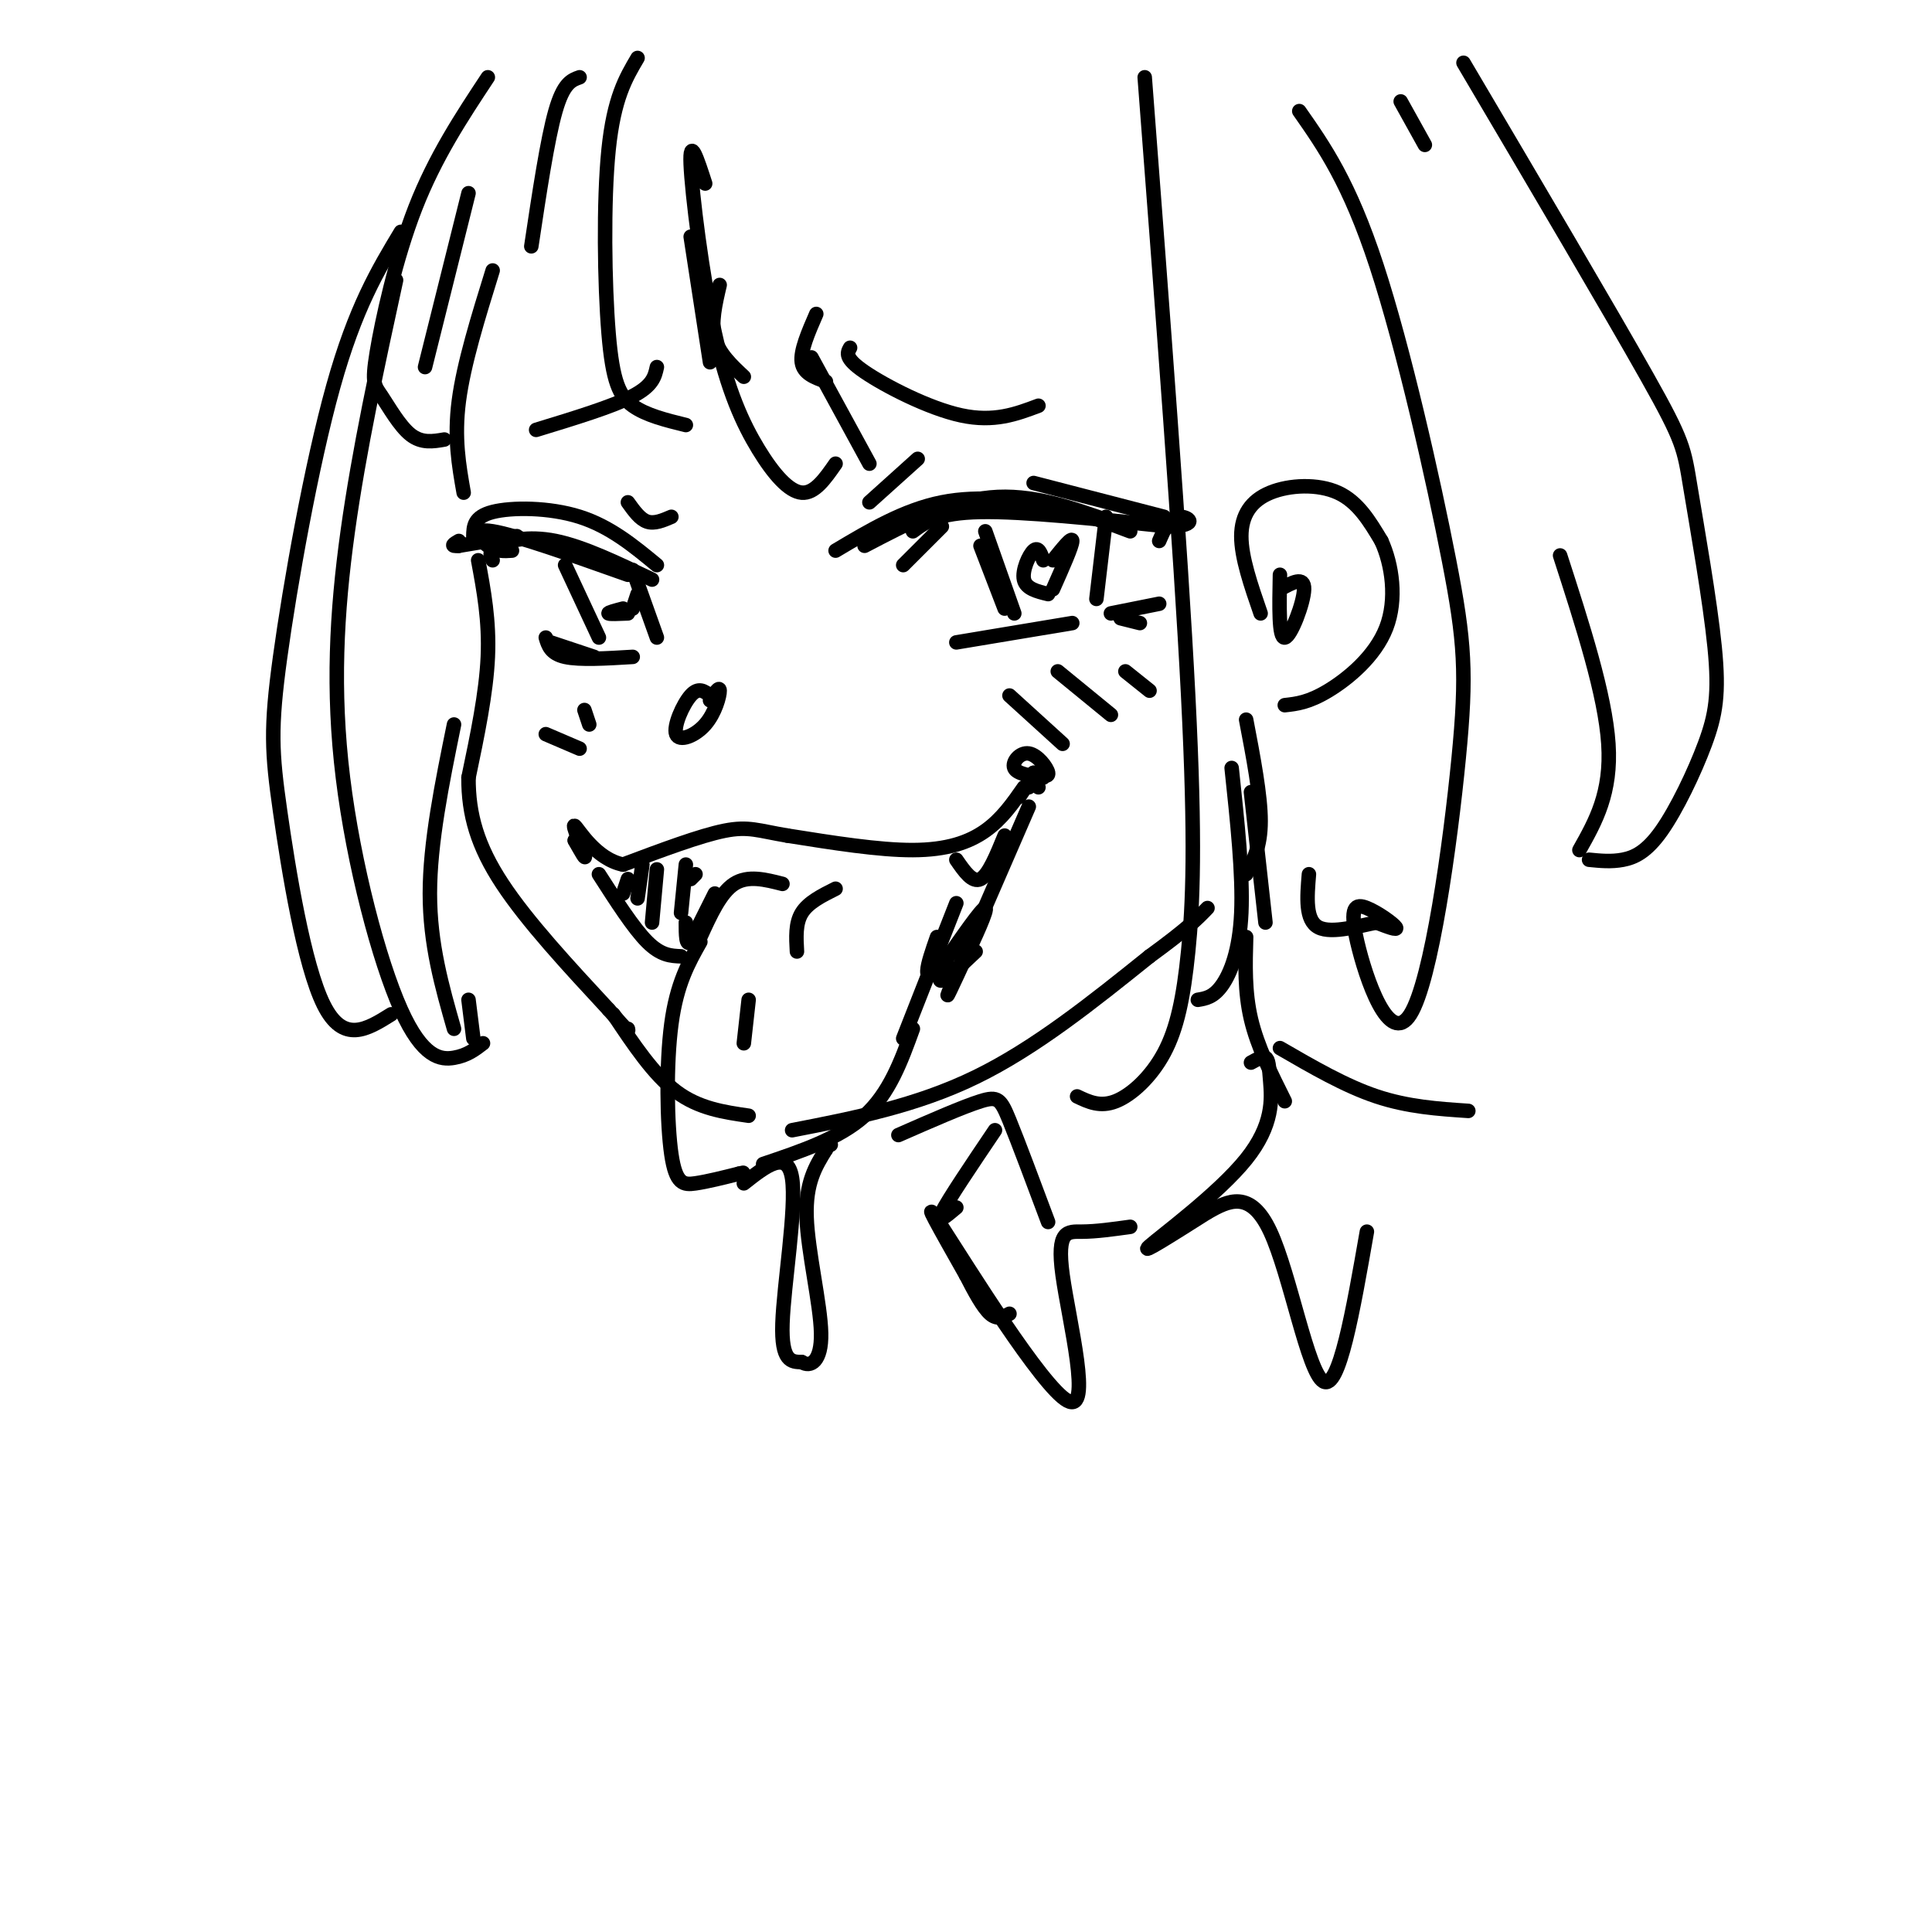 <svg viewBox='0 0 400 400' version='1.1' xmlns='http://www.w3.org/2000/svg' xmlns:xlink='http://www.w3.org/1999/xlink'><g fill='none' stroke='rgb(0,0,0)' stroke-width='3' stroke-linecap='round' stroke-linejoin='round'><path d='M102,56c-3.000,9.667 -6.000,19.333 -7,27c-1.000,7.667 0.000,13.333 1,19'/><path d='M99,116c1.167,6.250 2.333,12.500 2,20c-0.333,7.500 -2.167,16.250 -4,25'/><path d='M97,161c-0.044,7.622 1.844,14.178 7,22c5.156,7.822 13.578,16.911 22,26'/><path d='M126,209c4.333,5.000 4.167,4.500 4,4'/><path d='M127,210c4.167,6.250 8.333,12.500 13,16c4.667,3.500 9.833,4.250 15,5'/><path d='M164,234c12.833,-2.500 25.667,-5.000 38,-11c12.333,-6.000 24.167,-15.500 36,-25'/><path d='M238,198c8.000,-5.833 10.000,-7.917 12,-10'/><path d='M258,181c1.500,-2.833 3.000,-5.667 3,-11c0.000,-5.333 -1.500,-13.167 -3,-21'/><path d='M261,127c-2.006,-5.804 -4.012,-11.607 -4,-16c0.012,-4.393 2.042,-7.375 6,-9c3.958,-1.625 9.845,-1.893 14,0c4.155,1.893 6.577,5.946 9,10'/><path d='M286,112c2.226,4.881 3.292,12.083 1,18c-2.292,5.917 -7.940,10.548 -12,13c-4.060,2.452 -6.530,2.726 -9,3'/><path d='M214,100c0.000,0.000 27.000,7.000 27,7'/><path d='M179,113c8.750,-4.583 17.500,-9.167 26,-10c8.500,-0.833 16.750,2.083 25,5'/><path d='M173,114c7.089,-4.222 14.178,-8.444 22,-10c7.822,-1.556 16.378,-0.444 23,1c6.622,1.444 11.311,3.222 16,5'/><path d='M189,110c2.583,-1.917 5.167,-3.833 14,-4c8.833,-0.167 23.917,1.417 39,3'/><path d='M242,109c6.689,-0.200 3.911,-2.200 2,-2c-1.911,0.200 -2.956,2.600 -4,5'/><path d='M195,109c0.000,0.000 -8.000,8.000 -8,8'/><path d='M102,116c-0.467,-0.978 -0.933,-1.956 1,-3c1.933,-1.044 6.267,-2.156 12,-1c5.733,1.156 12.867,4.578 20,8'/><path d='M98,111c0.044,-2.000 0.089,-4.000 4,-5c3.911,-1.000 11.689,-1.000 18,1c6.311,2.000 11.156,6.000 16,10'/><path d='M106,114c-1.600,0.111 -3.200,0.222 -5,-1c-1.800,-1.222 -3.800,-3.778 1,-3c4.800,0.778 16.400,4.889 28,9'/><path d='M107,111c0.000,0.000 -12.000,2.000 -12,2'/><path d='M95,113c-2.000,0.167 -1.000,-0.417 0,-1'/><path d='M198,133c0.000,0.000 24.000,-4.000 24,-4'/><path d='M204,110c0.000,0.000 6.000,17.000 6,17'/><path d='M229,107c0.000,0.000 -2.000,17.000 -2,17'/><path d='M131,118c0.000,0.000 5.000,14.000 5,14'/><path d='M117,117c0.000,0.000 7.000,15.000 7,15'/><path d='M113,132c0.500,1.667 1.000,3.333 4,4c3.000,0.667 8.500,0.333 14,0'/><path d='M114,133c0.000,0.000 9.000,3.000 9,3'/><path d='M147,144c-1.196,-0.907 -2.392,-1.815 -4,0c-1.608,1.815 -3.627,6.352 -3,8c0.627,1.648 3.900,0.405 6,-2c2.100,-2.405 3.029,-5.973 3,-7c-0.029,-1.027 -1.014,0.486 -2,2'/><path d='M211,165c0.000,0.000 2.000,-3.000 2,-3'/><path d='M213,162c0.333,-0.333 0.167,0.333 0,1'/><path d='M212,163c-2.289,3.289 -4.578,6.578 -8,9c-3.422,2.422 -7.978,3.978 -15,4c-7.022,0.022 -16.511,-1.489 -26,-3'/><path d='M163,173c-6.000,-1.000 -8.000,-2.000 -13,-1c-5.000,1.000 -13.000,4.000 -21,7'/><path d='M129,179c-5.655,-1.119 -9.292,-7.417 -10,-8c-0.708,-0.583 1.512,4.548 2,6c0.488,1.452 -0.756,-0.774 -2,-3'/><path d='M119,174c0.000,0.000 1.000,1.500 2,3'/><path d='M124,181c3.583,5.583 7.167,11.167 10,14c2.833,2.833 4.917,2.917 7,3'/><path d='M145,194c2.083,-4.583 4.167,-9.167 7,-11c2.833,-1.833 6.417,-0.917 10,0'/><path d='M145,195c-2.440,4.321 -4.881,8.643 -6,17c-1.119,8.357 -0.917,20.750 0,27c0.917,6.250 2.548,6.357 5,6c2.452,-0.357 5.726,-1.179 9,-2'/><path d='M153,243c1.500,-0.333 0.750,-0.167 0,0'/><path d='M158,241c7.917,-2.667 15.833,-5.333 21,-10c5.167,-4.667 7.583,-11.333 10,-18'/><path d='M173,184c-2.833,1.417 -5.667,2.833 -7,5c-1.333,2.167 -1.167,5.083 -1,8'/><path d='M187,215c0.000,0.000 11.000,-28.000 11,-28'/><path d='M213,167c-6.917,15.917 -13.833,31.833 -16,37c-2.167,5.167 0.417,-0.417 3,-6'/><path d='M200,198c1.756,-3.689 4.644,-9.911 4,-10c-0.644,-0.089 -4.822,5.956 -9,12'/><path d='M195,200c-2.156,2.400 -3.044,2.400 -3,1c0.044,-1.400 1.022,-4.200 2,-7'/><path d='M198,178c1.667,2.417 3.333,4.833 5,4c1.667,-0.833 3.333,-4.917 5,-9'/><path d='M148,185c0.000,0.000 -5.000,10.000 -5,10'/><path d='M143,195c-1.000,1.000 -1.000,-1.500 -1,-4'/><path d='M203,113c0.000,0.000 5.000,13.000 5,13'/><path d='M216,116c-0.511,-1.444 -1.022,-2.889 -2,-2c-0.978,0.889 -2.422,4.111 -2,6c0.422,1.889 2.711,2.444 5,3'/><path d='M218,116c2.000,-2.500 4.000,-5.000 4,-4c0.000,1.000 -2.000,5.500 -4,10'/><path d='M129,126c-1.583,0.417 -3.167,0.833 -3,1c0.167,0.167 2.083,0.083 4,0'/><path d='M131,126c0.000,0.000 1.000,-3.000 1,-3'/><path d='M180,104c0.000,0.000 10.000,-9.000 10,-9'/><path d='M130,104c1.250,1.750 2.500,3.500 4,4c1.500,0.500 3.250,-0.250 5,-1'/><path d='M176,72c-0.600,1.067 -1.200,2.133 3,5c4.200,2.867 13.200,7.533 20,9c6.800,1.467 11.400,-0.267 16,-2'/><path d='M111,89c7.917,-2.417 15.833,-4.833 20,-7c4.167,-2.167 4.583,-4.083 5,-6'/><path d='M169,65c-1.667,3.833 -3.333,7.667 -3,10c0.333,2.333 2.667,3.167 5,4'/><path d='M155,207c0.000,0.000 -1.000,9.000 -1,9'/><path d='M154,245c4.533,-3.578 9.067,-7.156 10,-1c0.933,6.156 -1.733,22.044 -2,30c-0.267,7.956 1.867,7.978 4,8'/><path d='M166,282c1.750,1.143 4.125,0.000 4,-6c-0.125,-6.000 -2.750,-16.857 -3,-24c-0.250,-7.143 1.875,-10.571 4,-14'/><path d='M171,238c0.833,-2.500 0.917,-1.750 1,-1'/><path d='M216,161c-2.738,-0.387 -5.476,-0.774 -6,-2c-0.524,-1.226 1.167,-3.292 3,-3c1.833,0.292 3.810,2.940 4,4c0.190,1.060 -1.405,0.530 -3,0'/><path d='M214,160c-0.333,0.500 0.333,1.750 1,3'/><path d='M202,197c-3.000,2.833 -6.000,5.667 -7,6c-1.000,0.333 0.000,-1.833 1,-4'/><path d='M130,182c0.000,0.000 -1.000,3.000 -1,3'/><path d='M133,179c0.000,0.000 -1.000,7.000 -1,7'/><path d='M136,180c0.000,0.000 -1.000,11.000 -1,11'/><path d='M142,179c0.000,0.000 -1.000,10.000 -1,10'/><path d='M143,182c0.000,0.000 1.000,-1.000 1,-1'/><path d='M209,144c0.000,0.000 11.000,10.000 11,10'/><path d='M219,139c0.000,0.000 11.000,9.000 11,9'/><path d='M233,139c0.000,0.000 5.000,4.000 5,4'/><path d='M113,152c0.000,0.000 7.000,3.000 7,3'/><path d='M121,147c0.000,0.000 1.000,3.000 1,3'/><path d='M230,127c0.000,0.000 10.000,-2.000 10,-2'/><path d='M232,128c0.000,0.000 4.000,1.000 4,1'/><path d='M265,119c-0.133,6.600 -0.267,13.200 1,13c1.267,-0.200 3.933,-7.200 4,-10c0.067,-2.800 -2.467,-1.400 -5,0'/><path d='M101,16c-5.440,8.225 -10.880,16.450 -15,27c-4.120,10.550 -6.919,23.426 -8,30c-1.081,6.574 -0.445,6.847 1,9c1.445,2.153 3.699,6.187 6,8c2.301,1.813 4.651,1.407 7,1'/><path d='M97,40c0.000,0.000 -9.000,36.000 -9,36'/><path d='M120,16c-1.667,0.583 -3.333,1.167 -5,7c-1.667,5.833 -3.333,16.917 -5,28'/><path d='M132,12c-2.452,4.155 -4.905,8.310 -6,19c-1.095,10.690 -0.833,27.917 0,38c0.833,10.083 2.238,13.024 5,15c2.762,1.976 6.881,2.988 11,4'/><path d='M143,49c0.000,0.000 4.000,26.000 4,26'/><path d='M149,59c-0.917,3.917 -1.833,7.833 -1,11c0.833,3.167 3.417,5.583 6,8'/><path d='M146,38c-1.622,-5.008 -3.244,-10.016 -3,-4c0.244,6.016 2.354,23.056 5,35c2.646,11.944 5.828,18.793 9,24c3.172,5.207 6.335,8.774 9,9c2.665,0.226 4.833,-2.887 7,-6'/><path d='M168,74c0.000,0.000 12.000,22.000 12,22'/><path d='M82,58c-3.828,17.573 -7.656,35.145 -10,52c-2.344,16.855 -3.206,32.992 -1,51c2.206,18.008 7.478,37.887 12,48c4.522,10.113 8.292,10.461 11,10c2.708,-0.461 4.354,-1.730 6,-3'/><path d='M94,150c-2.500,12.250 -5.000,24.500 -5,35c0.000,10.500 2.500,19.250 5,28'/><path d='M237,16c3.719,48.652 7.439,97.305 9,128c1.561,30.695 0.965,43.434 0,53c-0.965,9.566 -2.298,15.960 -5,21c-2.702,5.040 -6.772,8.726 -10,10c-3.228,1.274 -5.614,0.137 -8,-1'/><path d='M255,159c1.178,11.067 2.356,22.133 2,30c-0.356,7.867 -2.244,12.533 -4,15c-1.756,2.467 -3.378,2.733 -5,3'/><path d='M259,164c0.000,0.000 3.000,27.000 3,27'/><path d='M290,21c0.000,0.000 5.000,9.000 5,9'/><path d='M303,13c15.194,25.742 30.387,51.484 38,65c7.613,13.516 7.645,14.806 9,23c1.355,8.194 4.034,23.292 5,33c0.966,9.708 0.218,14.025 -2,20c-2.218,5.975 -5.905,13.609 -9,18c-3.095,4.391 -5.599,5.540 -8,6c-2.401,0.460 -4.701,0.230 -7,0'/><path d='M323,115c4.667,14.417 9.333,28.833 10,39c0.667,10.167 -2.667,16.083 -6,22'/><path d='M269,23c5.182,7.402 10.363,14.804 16,32c5.637,17.196 11.729,44.187 15,61c3.271,16.813 3.721,23.449 2,41c-1.721,17.551 -5.613,46.018 -10,53c-4.387,6.982 -9.269,-7.520 -11,-15c-1.731,-7.480 -0.312,-7.937 2,-7c2.312,0.937 5.518,3.268 6,4c0.482,0.732 -1.759,-0.134 -4,-1'/><path d='M285,191c-3.200,0.556 -9.200,2.444 -12,1c-2.800,-1.444 -2.400,-6.222 -2,-11'/><path d='M83,48c-4.721,7.837 -9.442,15.675 -14,32c-4.558,16.325 -8.954,41.139 -11,56c-2.046,14.861 -1.743,19.770 0,32c1.743,12.230 4.927,31.780 9,40c4.073,8.220 9.037,5.110 14,2'/><path d='M97,207c0.000,0.000 1.000,8.000 1,8'/><path d='M186,235c6.689,-2.933 13.378,-5.867 17,-7c3.622,-1.133 4.178,-0.467 6,4c1.822,4.467 4.911,12.733 8,21'/><path d='M258,194c-0.167,5.667 -0.333,11.333 1,17c1.333,5.667 4.167,11.333 7,17'/><path d='M265,217c6.750,3.917 13.500,7.833 20,10c6.500,2.167 12.750,2.583 19,3'/><path d='M206,234c-4.833,7.167 -9.667,14.333 -11,17c-1.333,2.667 0.833,0.833 3,-1'/><path d='M259,220c1.182,-0.659 2.364,-1.317 3,-1c0.636,0.317 0.727,1.611 1,5c0.273,3.389 0.727,8.874 -5,16c-5.727,7.126 -17.636,15.893 -20,18c-2.364,2.107 4.818,-2.447 12,-7'/><path d='M250,251c4.250,-2.393 8.875,-4.875 13,4c4.125,8.875 7.750,29.107 11,31c3.250,1.893 6.125,-14.554 9,-31'/><path d='M234,254c-3.528,0.494 -7.056,0.989 -10,1c-2.944,0.011 -5.305,-0.461 -4,9c1.305,9.461 6.274,28.855 1,26c-5.274,-2.855 -20.793,-27.959 -26,-36c-5.207,-8.041 -0.104,0.979 5,10'/><path d='M200,264c1.711,3.333 3.489,6.667 5,8c1.511,1.333 2.756,0.667 4,0'/></g>
</svg>